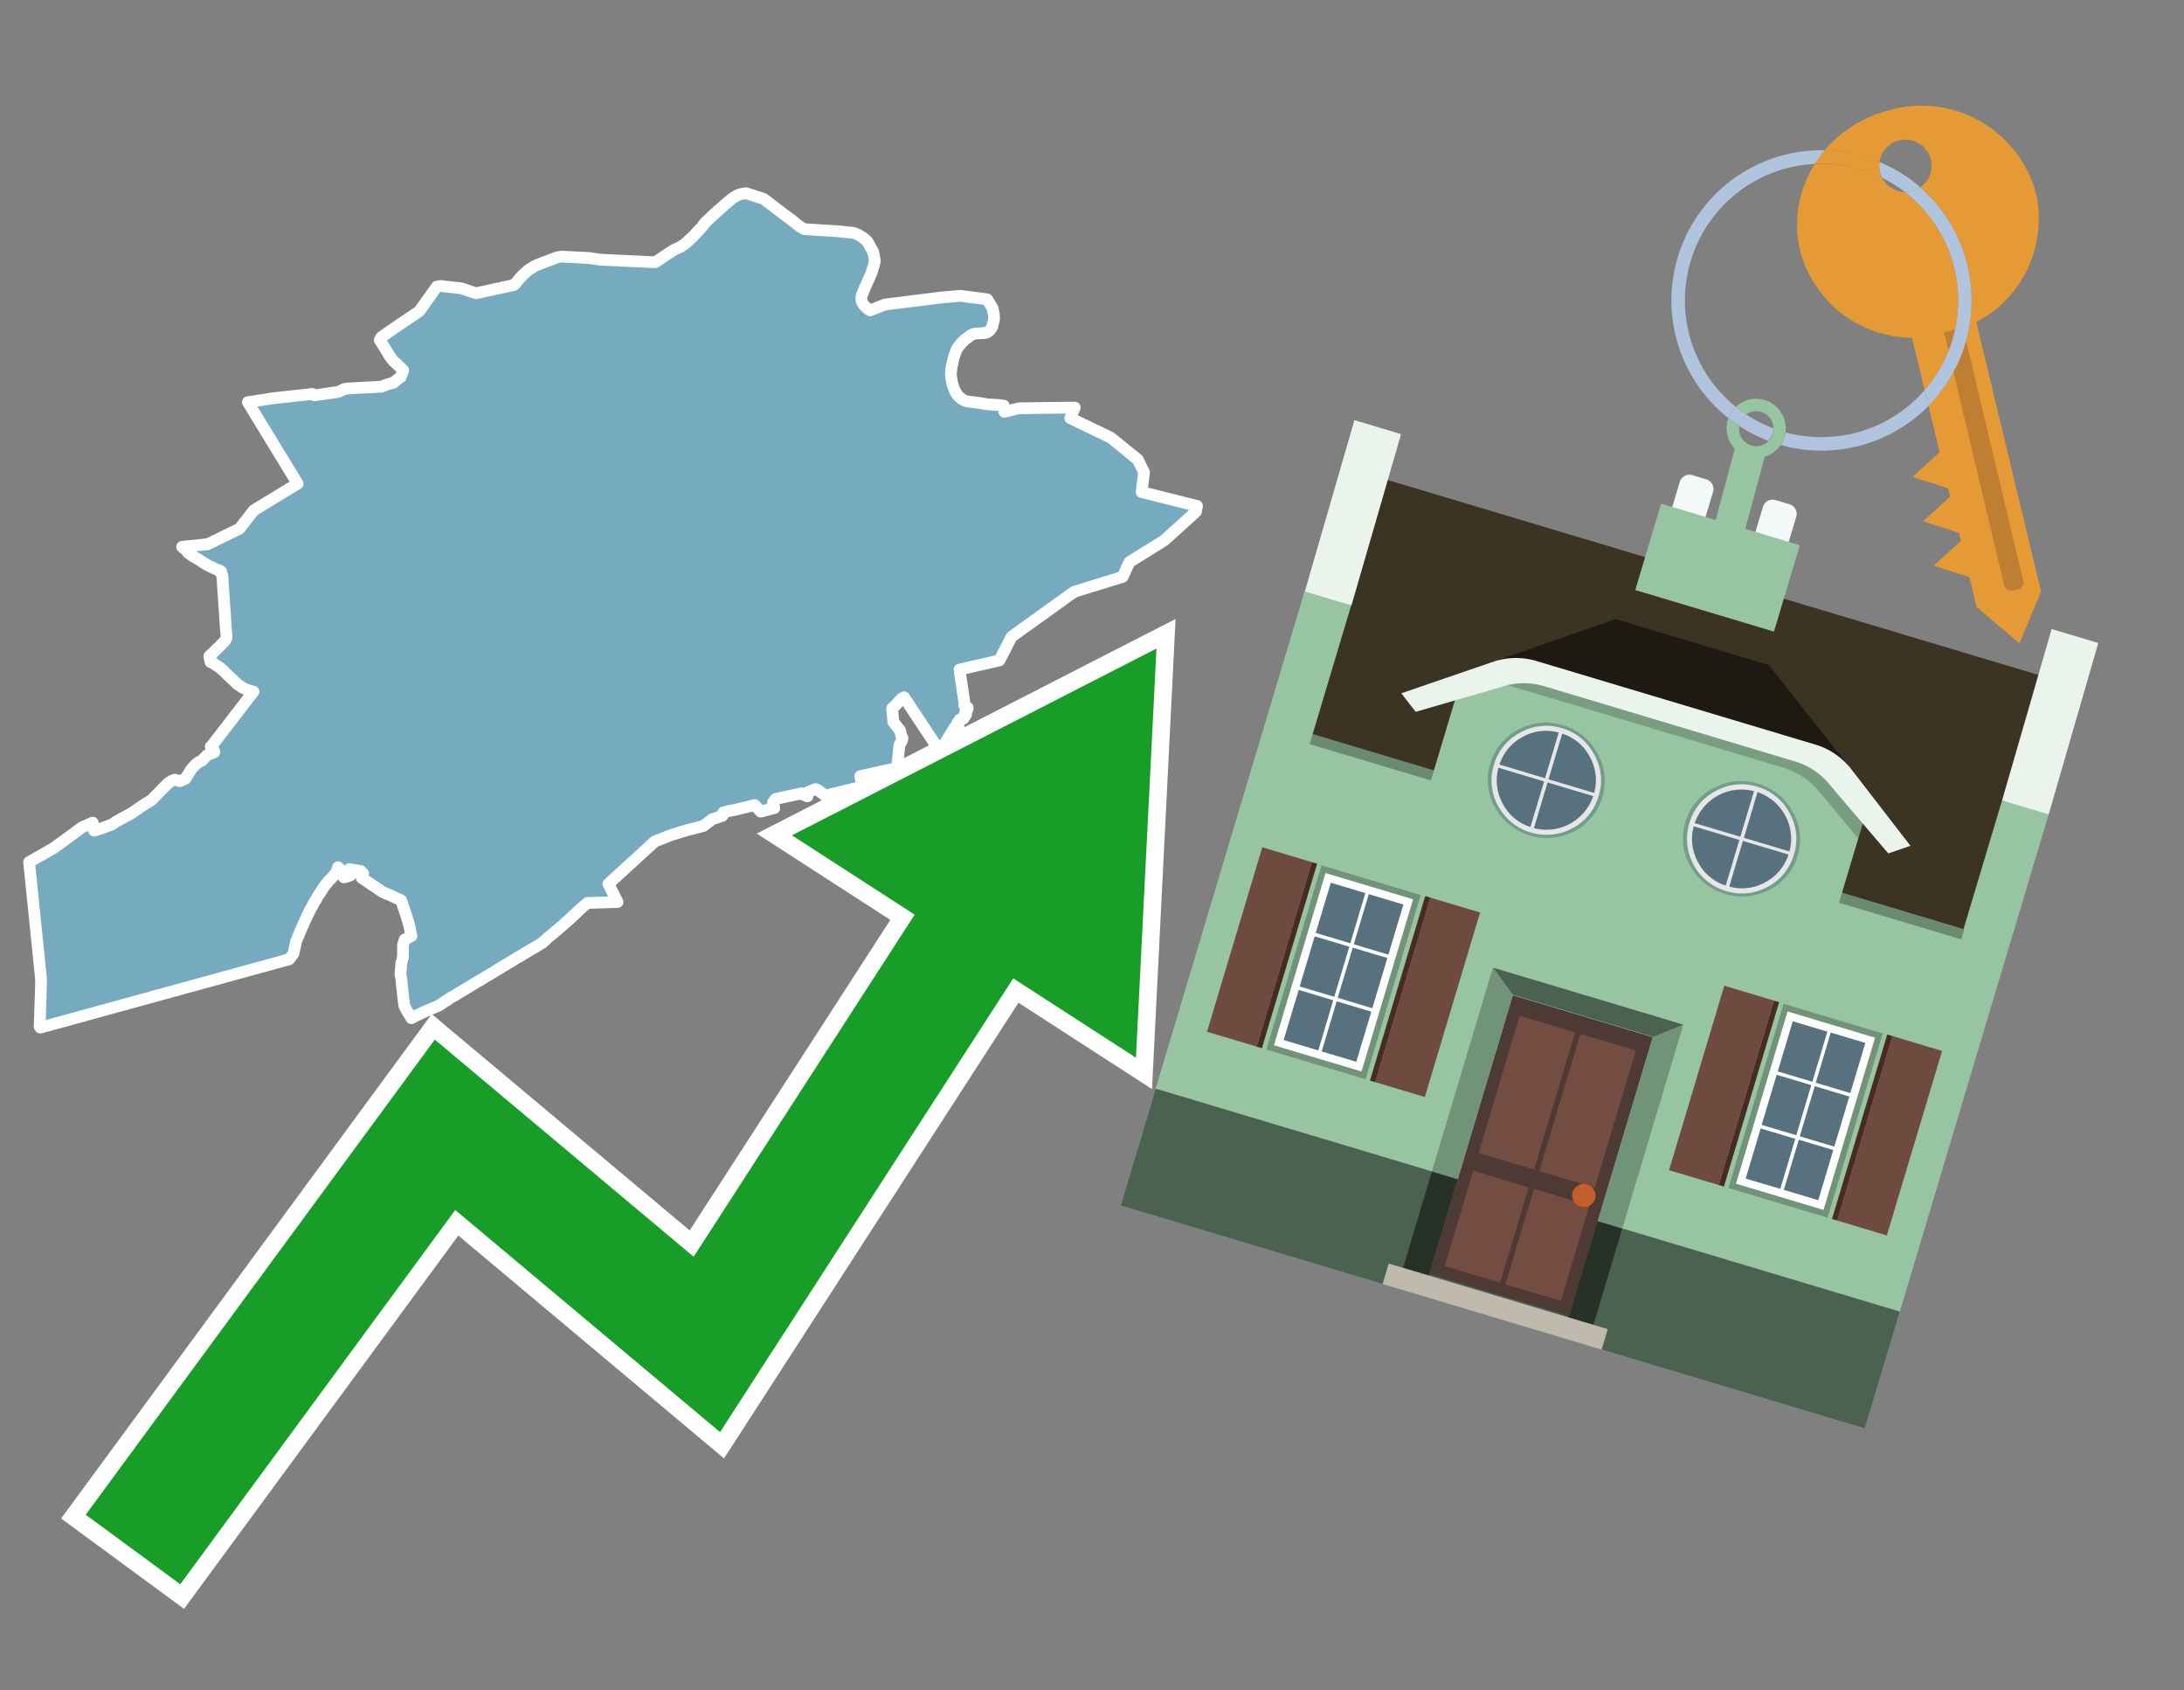<svg id="Text" xmlns="http://www.w3.org/2000/svg" width="93.05" height="72" viewBox="0 0 93.05 72"><rect x="0" y="0" width="93.05" height="72" fill="#808080" stroke="none"/><polygon points="28.47,10.8 28.69,10.66 28.85,10.58 29,10.51 29.13,10.42 29.24,10.34 29.54,10.06 29.71,9.88 29.79,9.79 29.88,9.7 30.03,9.5 30.07,9.46 30.29,9.25 30.56,9 31.04,8.58 31.1,8.53 31.21,8.44 31.26,8.41 31.37,8.35 31.46,8.3 31.6,8.26 31.79,8.23 32.53,8.47 32.81,8.68 33.52,9.22 33.7,9.35 34.02,9.61 34.26,9.76 35.69,9.85 36.38,9.92 36.45,9.95 36.52,9.98 36.62,10.03 36.73,10.1 36.8,10.15 36.85,10.19 36.89,10.22 36.94,10.27 36.97,10.31 37.19,10.71 37.23,10.85 37.26,11.03 37.27,11.09 37.27,11.14 37.25,11.22 37.21,11.37 37.19,11.42 37.13,11.63 36.92,12.1 36.85,12.25 36.77,12.45 36.72,12.57 36.7,12.64 36.7,12.72 36.7,12.78 36.71,12.81 36.73,12.86 36.75,12.91 36.81,13 36.85,13.04 36.9,13.09 37,13.18 37.07,13.22 37.71,12.97 40.12,12.67 40.91,12.6 42.06,12.75 42.29,13.13 42.34,13.37 42.35,13.49 42.35,13.58 42.34,13.68 42.32,13.72 42.28,13.89 42.27,13.93 42.25,13.96 42.18,14.06 42.15,14.09 42.07,14.15 41.99,14.18 41.55,14.21 41.44,14.24 41.38,14.27 41.33,14.3 41.22,14.39 41.14,14.44 40.99,14.58 40.92,14.66 40.87,14.73 40.83,14.77 40.79,14.83 40.75,14.91 40.73,14.95 40.72,14.98 40.69,15.06 40.65,15.18 40.61,15.33 40.55,15.61 40.54,15.65 40.52,15.84 40.51,15.96 40.53,16.11 40.57,16.33 40.6,16.44 40.68,16.64 40.74,16.75 40.78,16.81 40.84,16.88 40.88,16.92 40.98,17 41.04,17.03 41.09,17.06 41.17,17.09 41.77,17.17 42.04,17.22 42.54,17.25 42.77,17.28 42.79,17.54 43.42,17.39 45.79,17.36 45.6,17.81 47.32,18.64 48.48,19.58 48.74,20.12 48.64,20.96 51,21.55 50.95,21.8 49.6,23.02 48.12,23.94 47.83,24.57 45.76,25.21 43.1,27.12 42.58,28.13 40.88,28.52 41.1,30 41.08,30.04 41.23,30.14 41.22,30.21 41.11,30.38 41.16,30.43 41.14,30.46 41.06,30.59 41.03,30.62 40.89,30.65 40.88,30.69 40.86,30.72 40.79,30.79 40.8,30.82 40.84,30.9 40.78,30.96 40.67,30.99 40.05,32.01 38.52,29.7 38.41,29.76 38.12,30.08 38.01,30.17 38.06,30.75 38.31,31.07 38.35,31.12 38.4,31.34 38.45,31.44 38.44,31.51 38.32,31.74 38.22,32.71 36.65,33.06 36.74,33.5 36.47,33.57 36,33.68 35.9,33.71 35.16,33.89 34.83,33.64 34.74,33.61 34.4,33.75 34.4,33.85 34.4,33.92 34.16,33.82 34.16,33.79 33.05,34.03 32.93,34.18 32.98,34.37 32.99,34.42 32.83,34.46 32.41,34.57 32.15,34.29 31.3,34.5 31.07,34.54 30.82,34.6 30.78,34.75 30.65,34.79 30.54,34.83 30.35,34.89 29.97,35.18 29.59,35.28 29.31,35.35 29.03,35.43 28.94,35.46 28.65,35.55 28.47,35.61 28.39,35.65 27.9,35.84 25.92,37.65 26.31,38.42 25.03,38.46 24.78,38.67 24.66,38.78 24.6,38.84 24.32,39.1 24.26,39.16 24.13,39.27 24.06,39.33 24.02,39.37 23.99,39.4 23.9,39.47 23.73,39.62 23.62,39.71 23.59,39.74 23.38,39.91 23.31,39.97 23.23,40.05 23.15,40.11 23.12,40.15 22.89,40.29 22.71,40.4 22.63,40.44 22.5,40.52 22.28,40.65 22.22,40.69 22.17,40.72 21.99,40.82 21.88,40.89 21.62,41.05 21.43,41.16 21.3,41.24 21.07,41.38 21.01,41.42 20.94,41.46 20.72,41.59 20.67,41.62 20.43,41.77 20.3,41.84 20.02,42.01 19.96,42.05 19.87,42.1 19.66,42.23 19.53,42.3 19.48,42.34 19.16,42.52 19.11,42.56 19.07,42.59 19,42.63 18.89,42.7 18.77,42.78 18.72,42.82 18.56,42.89 18.44,42.94 18.09,43.09 18.02,43.12 17.86,43.2 17.75,43.25 17.66,43.3 17.53,43.37 17.31,43.01 17.23,42.85 17.18,42.49 17.1,41.69 17.06,41.51 17.1,41.02 17.16,40.78 17.17,40.75 17.17,40.37 17.17,40.34 17.17,40.26 17.18,40.22 17.24,40.02 17.53,39.87 17.44,39.44 17.32,39.02 17.3,38.97 17.09,38.35 16.62,38.13 16.31,38 15.42,37.4 15.47,37.2 15.37,37.1 14.88,37.02 14.94,37.28 14.77,37.34 14.65,37.37 14.46,36.99 14.4,36.94 14.37,37.06 14.33,37.13 14.32,37.16 14.28,37.23 14.08,37.45 14.04,37.48 14.01,37.51 13.98,37.55 13.95,37.58 13.92,37.62 13.88,37.68 13.85,37.71 13.82,37.75 13.8,37.78 13.76,37.84 13.73,37.88 13.72,37.91 13.69,37.95 13.61,38.07 13.54,38.17 13.52,38.21 13.48,38.29 13.42,38.38 13.33,38.54 13.32,38.57 13.29,38.63 13.24,38.71 13.22,38.74 13.14,38.91 13.12,38.94 13,39.2 12.85,39.54 12.8,39.65 12.75,39.77 12.74,39.8 12.62,40.08 12.51,40.58 12.5,40.62 12.32,40.86 1.72,43.77 1.69,43.73 1.74,42.2 1.75,41.72 1.24,36.72 2.29,36.12 3.51,35.23 3.95,35.04 4.01,35.38 4.25,35.31 4.77,35.12 4.94,35 5.6,34.64 6.05,34.33 6.45,34.08 7.16,33.36 7.35,33.24 7.44,33.21 7.67,33.27 7.9,33.17 8.12,32.81 8.16,32.75 8.28,32.62 8.41,32.5 8.51,32.44 8.6,32.4 8.65,32.35 8.7,32.29 8.74,32.25 8.8,32.19 8.85,32.15 9.06,32.07 9.13,32.04 9.12,31.98 8.98,31.8 9.02,31.77 10.8,29.46 10.68,29.43 10.53,29.38 10.42,29.33 10.3,29.27 10.2,29.2 10.14,29.16 10.09,29.12 10.04,29.07 9.93,28.96 9.88,28.92 9.82,28.86 9.7,28.75 9.65,28.7 9.55,28.6 9.43,28.49 9.38,28.45 9.31,28.4 9.22,28.34 9.15,28.3 9.11,28.27 9.07,28.24 8.97,28.2 8.92,27.95 8.97,27.9 9.03,27.85 9.07,27.81 9.14,27.74 9.22,27.66 9.26,27.62 9.32,27.57 9.41,27.47 9.51,27.37 9.54,27.34 9.57,27.31 9.62,27.24 9.63,27.21 9.65,27.17 9.65,27.06 9.64,27 9.64,26.97 9.62,26.74 9.62,26.68 9.61,26.61 9.61,26.58 9.6,26.46 9.6,26.38 9.6,26.34 9.59,26.31 9.59,26.23 9.59,26.2 9.58,26.15 9.58,26.08 9.57,26 9.57,25.97 9.57,25.91 9.56,25.86 9.56,25.83 9.56,25.79 9.55,25.73 9.55,25.69 9.55,25.66 9.55,25.62 9.54,25.55 9.54,25.48 9.53,25.44 9.53,25.39 9.53,25.31 9.52,25.27 9.51,25.12 9.5,24.98 9.5,24.93 9.49,24.82 9.49,24.71 9.47,24.51 9.44,24.47 9.43,24.43 9.42,24.34 9.36,24.3 9.23,24.26 9.17,24.23 9.09,24.19 8.96,24.13 8.84,24.07 8.69,23.98 8.41,23.8 8.34,23.76 8.23,23.7 8.14,23.63 8.08,23.6 8.04,23.56 7.99,23.52 8,23.49 7.98,23.44 7.93,23.41 7.85,23.37 7.8,23.33 7.76,23.29 8.85,23.18 10.2,22.52 10.81,21.74 12.68,20.6 10.56,17.13 11.67,16.96 13.31,16.78 13.39,16.84 14.43,16.69 14.62,16.59 14.76,16.55 16.26,16.47 16.4,16.41 16.51,16.37 16.77,16.3 16.87,16.21 17.08,16.05 17.18,15.77 16.91,15.51 16.87,15.47 16.78,15.4 16.58,15.14 16.56,15.09 16.31,14.69 16.18,14.48 16.25,14.36 16.72,14.03 17.28,13.65 17.86,13.26 18.61,12.21 18.75,12.18 19.64,12.28 19.8,12.33 20.28,12.49 21.9,12.14 21.99,12.04 22.2,11.79 22.25,11.74 22.4,11.6 22.5,11.51 22.56,11.47 22.79,11.33 22.87,11.29 23.74,10.96 23.92,10.93 25.1,10.99 25.56,11.06 27.92,11.17 " fill="#75aabf" stroke="#fff" stroke-linejoin="round" stroke-width="0.5"/><polygon points="49.272 27.624 33.741 35.58 38.97 38.959 29.553 53.529 18.525 44.281 3.652 64.518 7.681 67.479 19.396 51.538 30.678 60.999 43.169 41.673 48.398 45.053 49.272 27.624" fill="none" stroke="#fff" stroke-miterlimit="10" stroke-width="1.5"/><polygon points="49.272 27.624 33.741 35.58 38.97 38.959 29.553 53.529 18.525 44.281 3.652 64.518 7.681 67.479 19.396 51.538 30.678 60.999 43.169 41.673 48.398 45.053 49.272 27.624" fill="#179d28"/><path d="M80.19,7.577a1.16,1.16,0,0,1-.094-.251,1.114,1.114,0,0,1-.018-.429A6.367,6.367,0,0,0,77.743,6.4a5.269,5.269,0,0,0-.423.577c.1,0,.192-.007.288-.007A5.794,5.794,0,0,1,80.19,7.577Z" fill="#e69a35"/><path d="M77.608,6.4A6.394,6.394,0,0,0,73.64,17.81a1.26,1.26,0,0,1,.317-.48A5.821,5.821,0,0,1,77.32,6.981a5.269,5.269,0,0,1,.423-.577Z" fill="#b0c4de"/><path d="M84.2,13.72a4.962,4.962,0,0,0,2.545-5.48,5.047,5.047,0,0,0-6.179-3.566A5.322,5.322,0,0,0,77.743,6.4a6.367,6.367,0,0,1,2.335.493,1.114,1.114,0,1,1,1.736,1.084,6.392,6.392,0,0,1,.347,9.3l.479,1.985-.438.4-.716.648.92.3.6.2.082.341-.438.4-.716.648.92.3.605.2.082.341-.438.4-.716.649.92.3.605.2.307,1.274,1.821,1.534.921-2.2Z" fill="#e69a35"/><path d="M81.154,8.179a1.115,1.115,0,0,1-.964-.6,5.794,5.794,0,0,0-2.582-.6c-.1,0-.192,0-.288.007a4.783,4.783,0,0,0-.625,3.685,4.962,4.962,0,0,0,4.765,3.715L82,16.617a5.82,5.82,0,0,0-.846-8.438Z" fill="#e69a35"/><path d="M74.1,18.142a6.386,6.386,0,0,0,1.232.63.73.73,0,0,0,.224-.527h0a5.783,5.783,0,0,1-1.159-.593A.733.733,0,0,0,74.1,18.142Z" fill="#b0c4de"/><path d="M74.4,17.652q-.228-.152-.44-.322a1.26,1.26,0,0,0-.317.48c.148.117.3.228.46.332A.733.733,0,0,1,74.4,17.652Z" fill="#b0c4de"/><path d="M74.824,16.984a1.257,1.257,0,0,0-.867.346c.141.114.288.222.44.322a.731.731,0,0,1,1.159.593h0a.732.732,0,1,1-1.463,0,.7.7,0,0,1,.007-.1c-.158-.1-.312-.215-.46-.332a1.258,1.258,0,0,0,.273,1.3l-.979,3.635,1.275.341.98-3.639a1.266,1.266,0,0,0,.681-.5,1.249,1.249,0,0,0,.2-.538,1.328,1.328,0,0,0,.012-.168A1.262,1.262,0,0,0,74.824,16.984Z" fill="#97c4a1"/><path d="M85.974,25.1l-.226.053a.3.3,0,0,1-.362-.223l-2.56-10.777.81-.193L86.2,24.736A.3.3,0,0,1,85.974,25.1Z" fill="#bf7f32"/><path d="M80.1,7.326a1.16,1.16,0,0,0,.094.251,5.833,5.833,0,0,1,.964.6,1.137,1.137,0,0,0,.287-.031,1.108,1.108,0,0,0,.373-.167A6.371,6.371,0,0,0,80.078,6.9,1.114,1.114,0,0,0,80.1,7.326Z" fill="#b0c4de"/><path d="M77.608,18.618a5.836,5.836,0,0,1-1.534-.2,1.24,1.24,0,0,1-.2.537,6.4,6.4,0,0,0,6.291-1.666L82,16.617A5.807,5.807,0,0,1,77.608,18.618Z" fill="#b0c4de"/><path d="M81.814,7.981a1.108,1.108,0,0,1-.373.167,1.137,1.137,0,0,1-.287.031A5.82,5.82,0,0,1,82,16.617l.161.667a6.392,6.392,0,0,0-.347-9.3Z" fill="#b0c4de"/><polygon points="83.79 39.753 55.78 31.364 58.988 20.404 86.964 28.783 83.79 39.753 83.79 39.753" fill="#3c3422" fill-rule="evenodd"/><polygon points="81.705 53.32 87.284 34.692 85.297 34.097 83.656 39.575 55.926 31.269 57.567 25.791 55.579 25.196 47.746 51.348 79.451 60.844 81.705 53.32" fill="#97c4a1" fill-rule="evenodd"/><rect x="69.522" y="21.148" width="0.444" height="28.983" transform="translate(15.592 92.226) rotate(-73.326)" opacity="0.3"/><polygon points="87.284 34.692 85.297 34.097 87.411 26.793 89.398 27.388 87.284 34.692 87.284 34.692" fill="#eaf3ec" fill-rule="evenodd"/><polygon points="57.578 25.794 55.591 25.199 57.705 17.896 59.692 18.491 57.578 25.794 57.578 25.794" fill="#eaf3ec" fill-rule="evenodd"/><polygon points="79.451 60.844 80.943 55.865 49.238 46.369 47.747 51.348 79.451 60.844 79.451 60.844" fill="#4c6251" fill-rule="evenodd"/><path d="M71.566,20.528l-.522,1.743,1.418.425.523-1.744a.432.432,0,0,0-.289-.536l-.593-.177A.431.431,0,0,0,71.566,20.528Z" fill="#f3f9f8" fill-rule="evenodd"/><path d="M75.111,21.589l-.522,1.743,1.418.425.522-1.743a.43.43,0,0,0-.289-.536l-.593-.178A.43.43,0,0,0,75.111,21.589Z" fill="#f3f9f8" fill-rule="evenodd"/><polygon points="75.368 28.329 68.829 26.37 63.807 28.121 78.733 32.591 75.368 28.329" fill="#1e1a11"/><polygon points="78.248 32.422 64.442 28.287 62.236 28.998 60.064 36.247 77.453 41.455 79.651 34.116 78.248 32.422" fill="#97c4a1"/><path d="M77.74,32.516S65.088,28.725,65,28.7l-.938.43,11.892,3.562a3.175,3.175,0,0,1,1.532,1l1.685,2.02.327-1.09Z" fill-rule="evenodd" opacity="0.2"/><path d="M77.35,31.716,65.458,28.154a3.041,3.041,0,0,0-1.854.037l-3.9,1.339.611.79,3.626-1.054a3.045,3.045,0,0,1,1.855-.037l10.673,3.2A3.028,3.028,0,0,1,78,33.477l2.45,2.874.945-.325-2.518-3.26A3.036,3.036,0,0,0,77.35,31.716Z" fill="#eaf3ec"/><polygon points="76.683 23.223 70.773 21.453 69.671 25.132 75.581 26.902 76.683 23.223 76.683 23.223" fill="#97c4a1" fill-rule="evenodd"/><g id="Symbol_9_0_Layer2_0_MEMBER_8_MEMBER_21_MEMBER_0_FILL" data-name="Symbol 9 0 Layer2 0 MEMBER 8 MEMBER 21 MEMBER 0 FILL"><path d="M66.584,30.892a2.39,2.39,0,0,0-1.891.189,2.317,2.317,0,0,0-1.2,1.448A2.345,2.345,0,0,0,63.7,34.4a2.528,2.528,0,0,0,3.367,1.008,2.339,2.339,0,0,0,1.2-1.447,2.313,2.313,0,0,0-.208-1.87A2.394,2.394,0,0,0,66.584,30.892Z" fill="#729d8c"/></g><g id="Symbol_9_0_Layer2_0_MEMBER_8_MEMBER_21_MEMBER_1_FILL" data-name="Symbol 9 0 Layer2 0 MEMBER 8 MEMBER 21 MEMBER 1 FILL"><path d="M66.547,31.016a2.241,2.241,0,0,0-1.769.185,2.213,2.213,0,0,0-1.127,1.376,2.239,2.239,0,0,0,.185,1.768,2.341,2.341,0,0,0,3.145.942,2.234,2.234,0,0,0,1.126-1.376,2.207,2.207,0,0,0-.185-1.768A2.237,2.237,0,0,0,66.547,31.016Z" fill="#e6e6e6"/></g><g id="Symbol_9_0_Layer2_0_MEMBER_8_MEMBER_21_MEMBER_2_MEMBER_0_FILL" data-name="Symbol 9 0 Layer2 0 MEMBER 8 MEMBER 21 MEMBER 2 MEMBER 0 FILL"><path d="M65.787,33.284,63.843,32.7a2.036,2.036,0,0,0,.186,1.539,2.015,2.015,0,0,0,1.175.986Z" fill="#58717f"/></g><g id="Symbol_9_0_Layer2_0_MEMBER_8_MEMBER_21_MEMBER_2_MEMBER_1_FILL" data-name="Symbol 9 0 Layer2 0 MEMBER 8 MEMBER 21 MEMBER 2 MEMBER 1 FILL"><path d="M65.827,33.148l.582-1.944a2.01,2.01,0,0,0-1.523.178,2.037,2.037,0,0,0-1,1.183Z" fill="#58717f"/></g><g id="Symbol_9_0_Layer2_0_MEMBER_8_MEMBER_21_MEMBER_2_MEMBER_2_FILL" data-name="Symbol 9 0 Layer2 0 MEMBER 8 MEMBER 21 MEMBER 2 MEMBER 2 FILL"><path d="M67.878,33.91l-1.943-.582-.582,1.944a2.1,2.1,0,0,0,2.525-1.362Z" fill="#58717f"/></g><g id="Symbol_9_0_Layer2_0_MEMBER_8_MEMBER_21_MEMBER_2_MEMBER_3_FILL" data-name="Symbol 9 0 Layer2 0 MEMBER 8 MEMBER 21 MEMBER 2 MEMBER 3 FILL"><path d="M66.558,31.249l-.582,1.943,1.943.582a2.031,2.031,0,0,0-.186-1.539A2.009,2.009,0,0,0,66.558,31.249Z" fill="#58717f"/></g><g id="Symbol_9_0_Layer2_0_MEMBER_8_MEMBER_21_MEMBER_0_FILL-2" data-name="Symbol 9 0 Layer2 0 MEMBER 8 MEMBER 21 MEMBER 0 FILL"><path d="M74.9,33.384a2.4,2.4,0,0,0-1.891.189,2.316,2.316,0,0,0-1.2,1.448,2.341,2.341,0,0,0,.209,1.87A2.527,2.527,0,0,0,75.387,37.9a2.345,2.345,0,0,0,1.2-1.447,2.314,2.314,0,0,0-.209-1.87A2.389,2.389,0,0,0,74.9,33.384Z" fill="#729d8c"/></g><g id="Symbol_9_0_Layer2_0_MEMBER_8_MEMBER_21_MEMBER_1_FILL-2" data-name="Symbol 9 0 Layer2 0 MEMBER 8 MEMBER 21 MEMBER 1 FILL"><path d="M74.867,33.508a2.239,2.239,0,0,0-1.768.185,2.21,2.21,0,0,0-1.127,1.376,2.316,2.316,0,0,0,1.564,2.883,2.261,2.261,0,0,0,1.765-.173A2.237,2.237,0,0,0,76.428,36.4a2.209,2.209,0,0,0-.185-1.769A2.239,2.239,0,0,0,74.867,33.508Z" fill="#e6e6e6"/></g><g id="Symbol_9_0_Layer2_0_MEMBER_8_MEMBER_21_MEMBER_2_MEMBER_0_FILL-2" data-name="Symbol 9 0 Layer2 0 MEMBER 8 MEMBER 21 MEMBER 2 MEMBER 0 FILL"><path d="M74.107,35.776l-1.943-.582a2.031,2.031,0,0,0,.186,1.539,2.009,2.009,0,0,0,1.175.986Z" fill="#58717f"/></g><g id="Symbol_9_0_Layer2_0_MEMBER_8_MEMBER_21_MEMBER_2_MEMBER_1_FILL-2" data-name="Symbol 9 0 Layer2 0 MEMBER 8 MEMBER 21 MEMBER 2 MEMBER 1 FILL"><path d="M74.148,35.64,74.73,33.7a2.1,2.1,0,0,0-2.525,1.362Z" fill="#58717f"/></g><g id="Symbol_9_0_Layer2_0_MEMBER_8_MEMBER_21_MEMBER_2_MEMBER_2_FILL-2" data-name="Symbol 9 0 Layer2 0 MEMBER 8 MEMBER 21 MEMBER 2 MEMBER 2 FILL"><path d="M76.2,36.4l-1.943-.582-.582,1.944a2.015,2.015,0,0,0,1.523-.178A2.036,2.036,0,0,0,76.2,36.4Z" fill="#58717f"/></g><g id="Symbol_9_0_Layer2_0_MEMBER_8_MEMBER_21_MEMBER_2_MEMBER_3_FILL-2" data-name="Symbol 9 0 Layer2 0 MEMBER 8 MEMBER 21 MEMBER 2 MEMBER 3 FILL"><path d="M74.879,33.741,74.3,35.684l1.943.582a2.1,2.1,0,0,0-1.361-2.525Z" fill="#58717f"/></g><polygon points="51.426 43.946 53.542 44.58 55.896 36.723 53.78 36.089 51.426 43.946 51.426 43.946" fill="#6e4a3f" fill-rule="evenodd"/><polygon points="53.542 44.58 53.764 44.647 56.117 36.789 55.896 36.723 53.542 44.58 53.542 44.58" fill="#482b22" fill-rule="evenodd"/><polygon points="60.706 46.726 58.59 46.092 60.943 38.235 63.059 38.868 60.706 46.726 60.706 46.726" fill="#6e4a3f" fill-rule="evenodd"/><polygon points="58.59 46.092 58.368 46.026 60.722 38.168 60.943 38.235 58.59 46.092 58.59 46.092" fill="#482b22" fill-rule="evenodd"/><rect x="53.146" y="39.209" width="8.19" height="4.408" transform="translate(1.145 84.365) rotate(-73.326)" fill="#719379"/><polygon points="60.205 38.304 56.474 37.187 54.277 44.522 58.008 45.639 60.205 38.304 60.205 38.304" fill="#fff" fill-rule="evenodd"/><path d="M59.792,38.527l-.64,2.136-1.474-.442.639-2.135,1.475.441Zm-1.621-.485-.64,2.136-1.474-.442L56.7,37.6l1.474.442Zm-2.158,1.84,1.475.441-.64,2.136-1.474-.441.639-2.136Zm-.683,2.282,1.474.441-.639,2.136L54.69,44.3l.64-2.135Zm.981,2.621.639-2.136,1.475.442-.64,2.135-1.474-.441Zm2.158-1.84L56.994,42.5l.64-2.136,1.474.442-.639,2.136Z" fill="#58717f" fill-rule="evenodd"/><polygon points="80.39 52.621 78.274 51.988 80.628 44.13 82.743 44.764 80.39 52.621 80.39 52.621" fill="#6e4a3f" fill-rule="evenodd"/><polygon points="78.274 51.988 78.053 51.921 80.406 44.064 80.628 44.13 78.274 51.988 78.274 51.988" fill="#482b22" fill-rule="evenodd"/><polygon points="71.111 49.842 73.227 50.476 75.58 42.619 73.464 41.985 71.111 49.842 71.111 49.842" fill="#6e4a3f" fill-rule="evenodd"/><polygon points="73.227 50.476 73.448 50.542 75.802 42.685 75.58 42.619 73.227 50.476 73.227 50.476" fill="#482b22" fill-rule="evenodd"/><rect x="72.83" y="45.105" width="8.19" height="4.408" transform="translate(9.534 107.426) rotate(-73.326)" fill="#719379"/><polygon points="76.159 43.083 79.889 44.2 77.692 51.535 73.962 50.418 76.159 43.083 76.159 43.083" fill="#fff" fill-rule="evenodd"/><path d="M76.381,43.5l1.475.442-.64,2.135-1.475-.441.64-2.136ZM78,43.981l1.474.442-.64,2.136-1.474-.442L78,43.981Zm.791,2.724-.64,2.135L76.679,48.4l.64-2.136,1.474.442Zm-.684,2.282-.639,2.135L76,50.68l.64-2.135,1.474.442Zm-2.26,1.65L74.375,50.2l.639-2.135,1.475.441-.64,2.136Zm-.791-2.724.64-2.135,1.474.441-.639,2.136-1.475-.442Z" fill="#58717f" fill-rule="evenodd"/><polygon points="67.888 56.431 69.118 52.323 68.019 51.994 66.789 56.102 67.888 56.431 67.888 56.431" fill="#263128" fill-rule="evenodd"/><polygon points="60.877 54.331 62.108 50.223 61.007 49.894 59.776 54.002 60.877 54.331 60.877 54.331" fill="#263128" fill-rule="evenodd"/><g id="Symbol_9_0_Layer2_0_MEMBER_8_MEMBER_12_MEMBER_0_FILL" data-name="Symbol 9 0 Layer2 0 MEMBER 8 MEMBER 12 MEMBER 0 FILL"><path d="M70.418,44.178l-5.965-1.786L60.9,54.27l5.964,1.786Z" fill="#4e3a34"/></g><g id="Symbol_9_0_Layer2_0_MEMBER_8_MEMBER_12_MEMBER_1_MEMBER_0_FILL" data-name="Symbol 9 0 Layer2 0 MEMBER 8 MEMBER 12 MEMBER 1 MEMBER 0 FILL"><path d="M65.358,49.815l1.75-5.843-2.363-.708L63,49.107Z" fill="#744d42"/></g><g id="Symbol_9_0_Layer2_0_MEMBER_8_MEMBER_12_MEMBER_1_MEMBER_1_FILL" data-name="Symbol 9 0 Layer2 0 MEMBER 8 MEMBER 12 MEMBER 1 MEMBER 1 FILL"><path d="M67.331,44.039l-1.75,5.842,2.364.708,1.75-5.842Z" fill="#744d42"/></g><g id="Symbol_9_0_Layer2_0_MEMBER_8_MEMBER_12_MEMBER_2_MEMBER_0_FILL" data-name="Symbol 9 0 Layer2 0 MEMBER 8 MEMBER 12 MEMBER 2 MEMBER 0 FILL"><path d="M63.915,54.633l1.215-4.058-2.363-.707-1.215,4.057Z" fill="#744d42"/></g><g id="Symbol_9_0_Layer2_0_MEMBER_8_MEMBER_12_MEMBER_2_MEMBER_1_FILL" data-name="Symbol 9 0 Layer2 0 MEMBER 8 MEMBER 12 MEMBER 2 MEMBER 1 FILL"><path d="M66.5,55.407l1.215-4.057-2.363-.708L64.138,54.7Z" fill="#744d42"/></g><g id="Symbol_9_0_Layer2_0_MEMBER_8_MEMBER_13_FILL" data-name="Symbol 9 0 Layer2 0 MEMBER 8 MEMBER 13 FILL"><path d="M67.959,51.058a.439.439,0,0,0-.045-.367.487.487,0,0,0-.669-.2.445.445,0,0,0-.239.282.457.457,0,0,0,.041.378.481.481,0,0,0,.293.242.459.459,0,0,0,.377-.042A.453.453,0,0,0,67.959,51.058Z" fill="#c35e2d"/></g><g id="Symbol_9_0_Layer2_0_MEMBER_8_MEMBER_14_FILL" data-name="Symbol 9 0 Layer2 0 MEMBER 8 MEMBER 14 FILL"><path d="M64.557,42.047l-.951-.833-2.6,8.68,1.1.329Z" fill="#719379"/></g><g id="Symbol_9_0_Layer2_0_MEMBER_8_MEMBER_15_FILL" data-name="Symbol 9 0 Layer2 0 MEMBER 8 MEMBER 15 FILL"><path d="M71.718,43.643l-1.2.19L68.072,52.01l1.046.313Z" fill="#719379"/></g><g id="Symbol_9_0_Layer2_0_MEMBER_8_MEMBER_16_FILL" data-name="Symbol 9 0 Layer2 0 MEMBER 8 MEMBER 16 FILL"><path d="M63.627,41.22l.836,1.156,5.961,1.786,1.294-.519Z" fill="#4c6251"/></g><polygon points="58.905 54.69 59.166 53.819 68.498 56.614 68.237 57.485 58.905 54.69 58.905 54.69" fill="#c0b9ad" fill-rule="evenodd"/></svg>